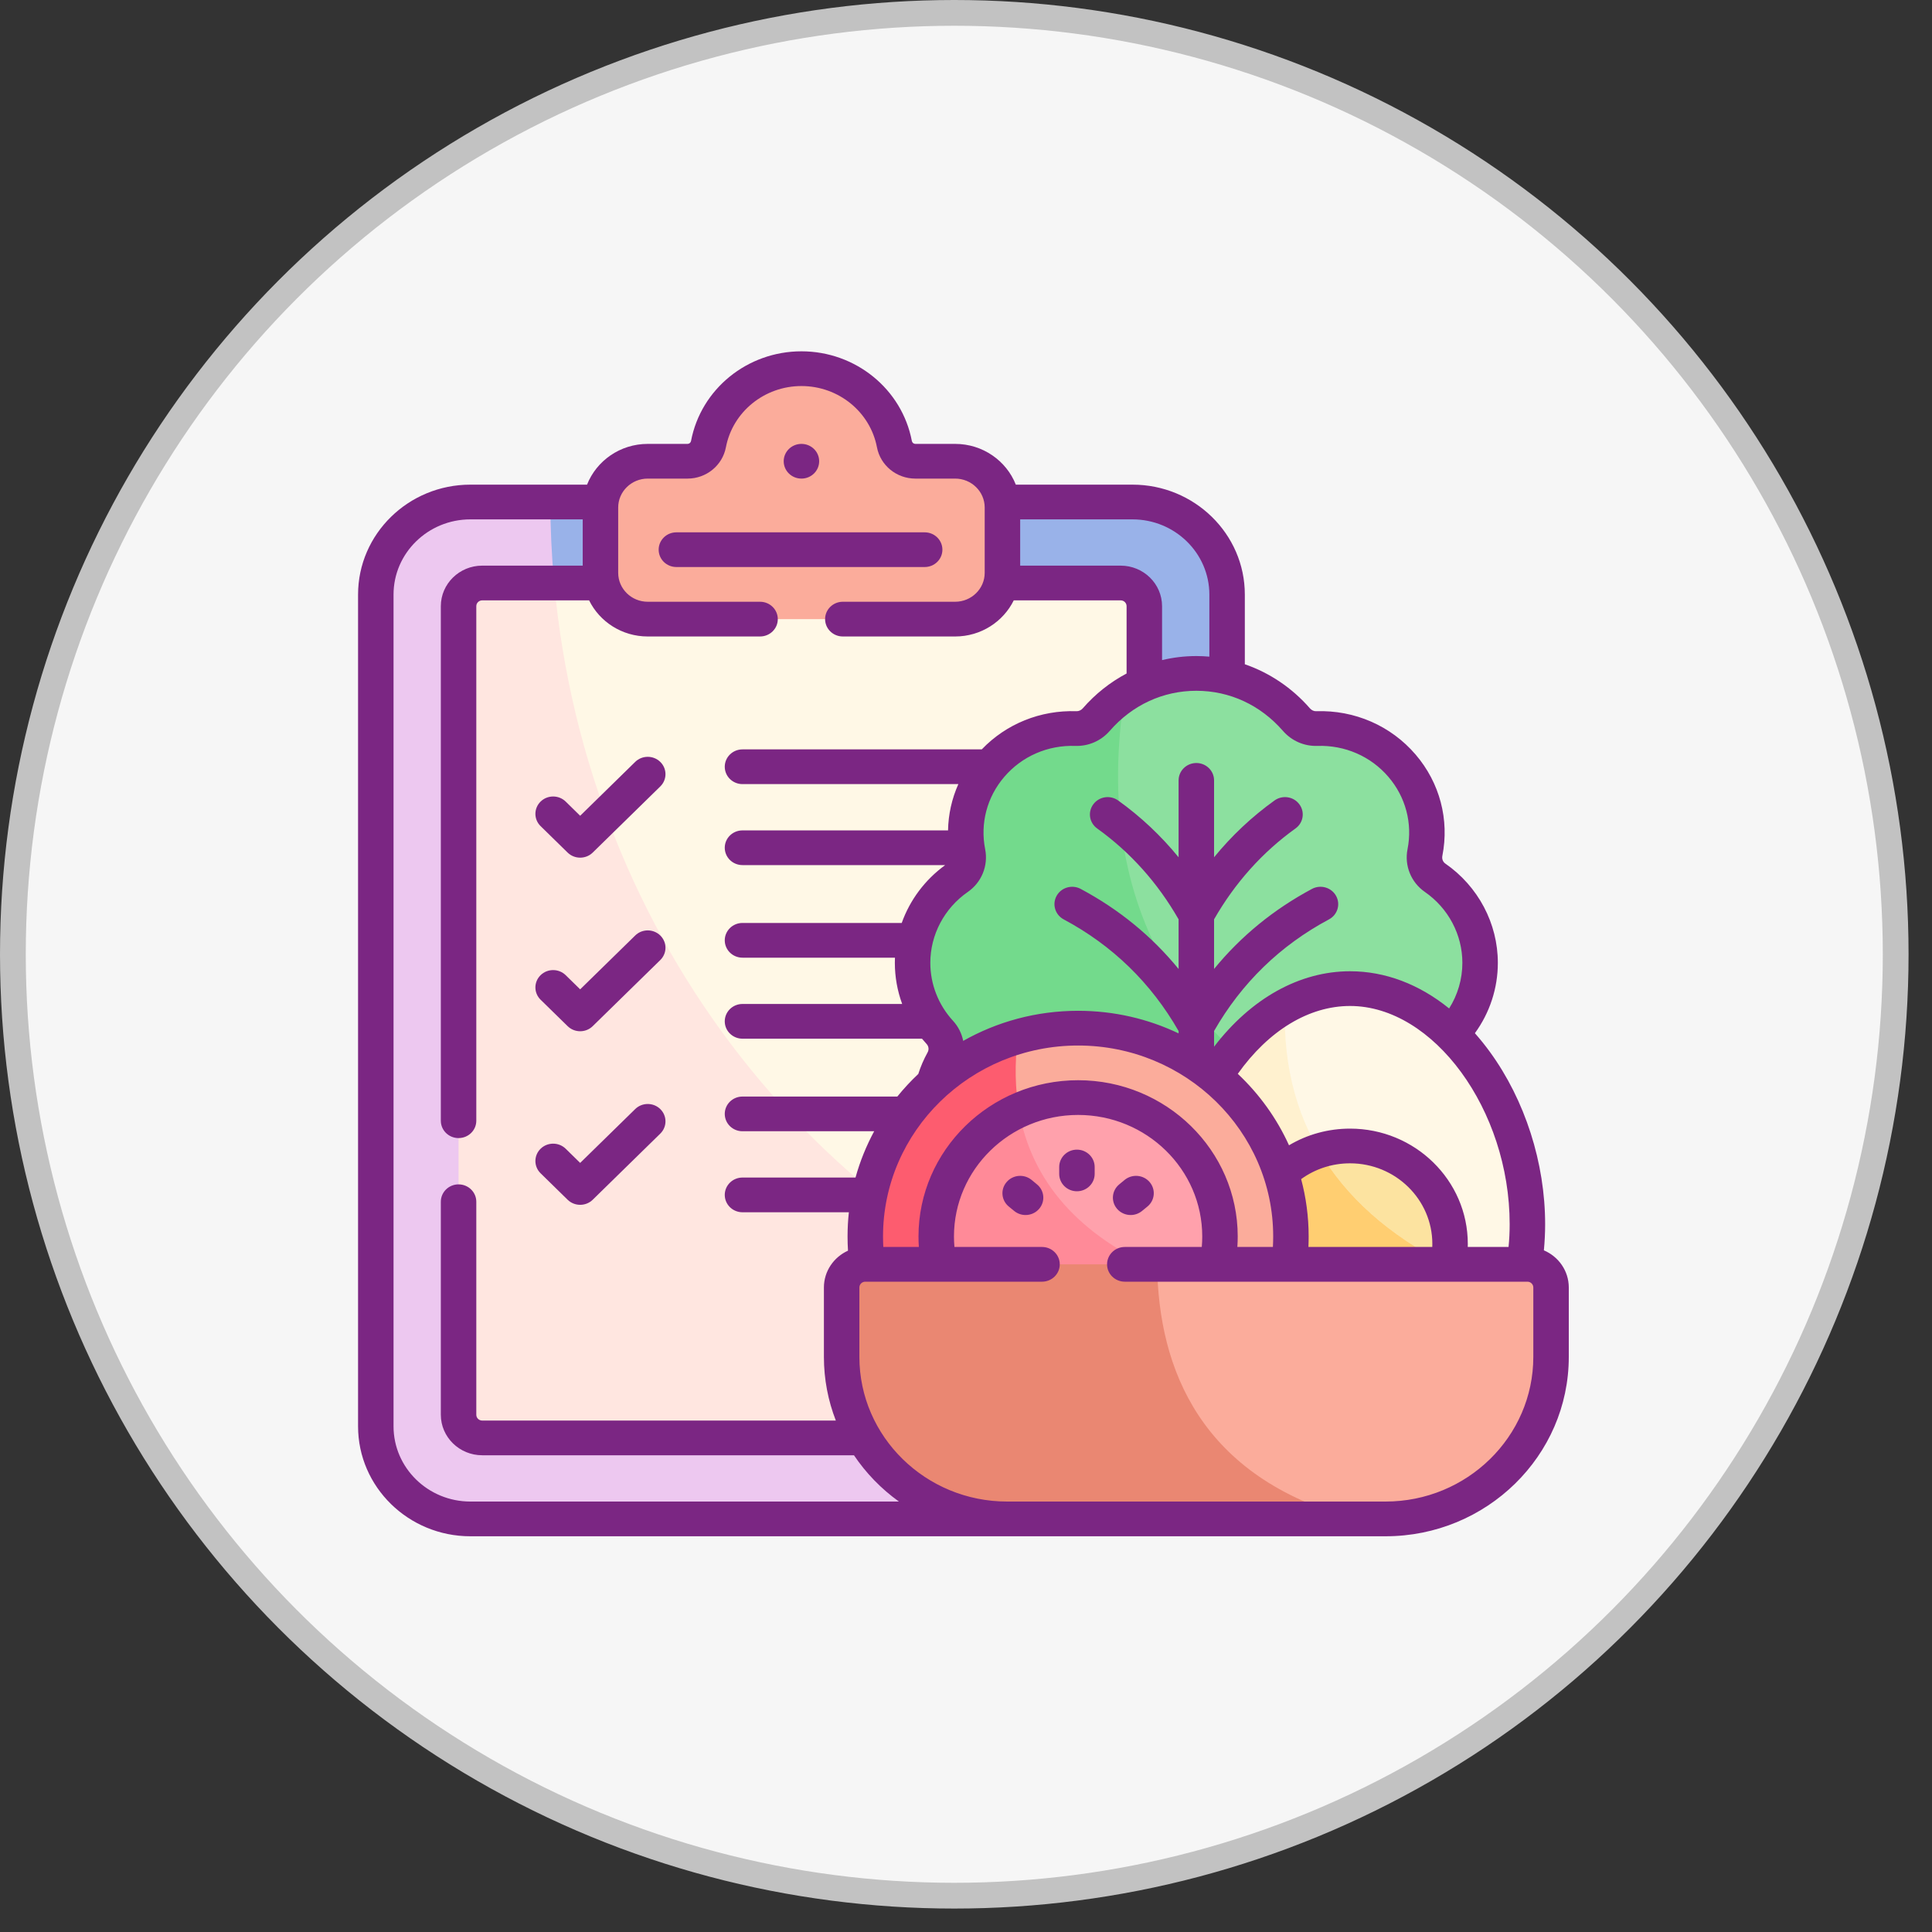 <svg width="75" height="75" viewBox="0 0 75 75" fill="none" xmlns="http://www.w3.org/2000/svg">
<rect x="0" y="0" width="75" height="75" fill="#333333" stroke="none"/>
<circle cx="37.045" cy="37.045" r="36.545" fill="#F6F6F6" stroke="#C2C2C2"/>
<g clip-path="url(#clip0_53_494)">
<path d="M47.635 23.081V55.37C47.635 56.133 47.392 56.84 46.978 57.421C46.978 57.421 16.974 51.472 21.363 19.488H43.963C45.991 19.488 47.635 21.096 47.635 23.081Z" fill="#99B2E9"/>
<path d="M47.125 52.755L46.978 57.421C46.315 58.354 45.212 58.964 43.963 58.964H18.26C16.233 58.964 14.588 57.355 14.588 55.37V23.081C14.588 21.096 16.233 19.488 18.26 19.488H21.363C21.427 35.767 32.366 49.483 47.125 52.755Z" fill="#EDC8F0"/>
<path d="M44.422 23.53V52.026C29.052 50.186 20.182 38.402 21.512 22.632H43.504C44.011 22.632 44.422 23.034 44.422 23.53Z" fill="#FFF8E6"/>
<path d="M44.422 52.026V54.921C44.422 55.417 44.011 55.819 43.504 55.819H18.719C18.212 55.819 17.801 55.417 17.801 54.921V23.53C17.801 23.034 18.212 22.632 18.719 22.632H21.513C22.778 36.521 31.977 48.066 44.422 52.026Z" fill="#FFE6E0"/>
<path d="M35.533 17.905C35.135 17.905 34.794 17.627 34.721 17.243C34.404 15.575 32.908 14.312 31.112 14.312C29.315 14.312 27.82 15.575 27.502 17.243C27.429 17.627 27.089 17.905 26.69 17.905H25.145C24.131 17.905 23.309 18.71 23.309 19.702V22.237C23.309 23.23 24.131 24.034 25.145 24.034H37.079C38.093 24.034 38.915 23.23 38.915 22.237V19.702C38.915 18.71 38.093 17.905 37.079 17.905H35.533Z" fill="#FBAC9B"/>
<path d="M56.282 41.197C56.931 42.389 56.956 43.87 56.216 45.126C55.649 46.086 54.74 46.733 53.728 47.004C53.54 48.773 53.257 50.59 52.875 52.627C51.844 54.255 41.042 54.255 40.009 52.629C39.802 51.523 39.624 50.483 39.475 49.479C39.475 49.479 39.475 38.075 43.656 26.974C45.749 25.606 48.578 25.926 50.327 27.935C50.523 28.16 50.812 28.292 51.116 28.282C52.343 28.241 53.575 28.733 54.426 29.724C55.259 30.697 55.545 31.94 55.316 33.096C55.242 33.469 55.392 33.854 55.709 34.073C56.766 34.805 57.458 36.012 57.458 37.376C57.458 38.405 57.066 39.343 56.419 40.056C56.133 40.374 56.078 40.825 56.282 41.197Z" fill="#8CE09F"/>
<path d="M53.972 44.65L39.474 49.479C39.348 48.633 39.242 47.814 39.156 47.004C37.908 46.669 36.84 45.767 36.364 44.487C35.943 43.356 36.071 42.16 36.613 41.178C36.812 40.819 36.763 40.382 36.484 40.078C35.827 39.362 35.426 38.415 35.426 37.377C35.426 36.012 36.117 34.805 37.175 34.073C37.492 33.854 37.642 33.469 37.568 33.096C37.338 31.94 37.625 30.697 38.458 29.724C39.308 28.733 40.541 28.241 41.768 28.282C42.071 28.292 42.361 28.16 42.557 27.935C42.888 27.554 43.259 27.233 43.656 26.974C42.388 35.186 45.895 41.167 53.972 44.65Z" fill="#73DA8C"/>
<path d="M59.294 47.522C59.294 52.118 56.211 55.025 52.409 55.025C50.446 55.025 48.675 54.251 47.421 52.868C47.421 52.868 49.729 43.877 49.881 39.071C50.664 38.629 51.516 38.378 52.409 38.378C56.211 38.378 59.294 42.924 59.294 47.522Z" fill="#FFF8E6"/>
<path d="M56.292 48.287C56.292 48.569 56.261 48.844 56.201 49.109C53.272 48.447 51.659 46.919 51.204 44.673C51.583 44.552 51.989 44.487 52.409 44.487C54.553 44.487 56.292 46.188 56.292 48.287Z" fill="#FCE3A0"/>
<path d="M57.242 49.597L47.421 52.868C46.246 51.574 45.524 49.745 45.524 47.522C45.524 44.003 47.329 40.516 49.881 39.071C49.729 43.877 52.217 47.43 57.242 49.597Z" fill="#FFF1CF"/>
<path d="M56.201 49.109C56.125 49.446 56.003 49.767 55.842 50.063L50.793 51.745C49.456 51.145 48.526 49.822 48.526 48.287C48.526 46.6 49.65 45.169 51.204 44.674C52.254 46.471 53.923 47.955 56.201 49.109Z" fill="#FFCE71"/>
<path d="M50.114 47.999C50.114 52.464 46.415 56.085 41.852 56.085C38.805 56.085 36.144 54.47 34.712 52.069C35.3 52.306 38.987 44.453 39.515 40.242C40.255 40.027 41.04 39.913 41.852 39.913C46.415 39.913 50.114 43.533 50.114 47.999Z" fill="#FBAC9B"/>
<path d="M45.081 49.346L35.769 52.447C35.686 52.447 35.3 52.306 34.712 52.069C33.999 50.873 33.59 49.483 33.59 47.999C33.59 44.327 36.09 41.227 39.515 40.242C38.987 44.454 40.876 47.532 45.081 49.346Z" fill="#FD5C6F"/>
<path d="M47.36 47.999C47.36 50.975 44.894 53.389 41.852 53.389C40.295 53.389 38.89 52.757 37.888 51.741C37.888 51.741 40.037 45.87 39.554 43.099C40.254 42.783 41.032 42.608 41.852 42.608C44.894 42.608 47.36 45.021 47.36 47.999Z" fill="#FFA1AC"/>
<path d="M45.081 49.346L37.888 51.741C36.933 50.772 36.344 49.452 36.344 47.999C36.344 45.824 37.66 43.95 39.554 43.099C40.037 45.87 41.893 47.971 45.081 49.346Z" fill="#FF8A98"/>
<path d="M60.211 49.98V52.675C60.211 56.148 57.334 58.964 53.786 58.964H52.578C44.16 57.832 40.519 54.15 44.92 49.081H59.294C59.8 49.081 60.211 49.484 60.211 49.98Z" fill="#FBAC9B"/>
<path d="M52.578 58.964H39.098C35.549 58.964 32.672 56.148 32.672 52.675V49.98C32.672 49.483 33.083 49.081 33.59 49.081H44.92C44.963 53.155 46.62 57.363 52.578 58.964Z" fill="#EA8772"/>
<path d="M35.896 22.012H26.257C25.877 22.012 25.569 21.711 25.569 21.339C25.569 20.966 25.877 20.665 26.257 20.665H35.896C36.276 20.665 36.584 20.966 36.584 21.339C36.584 21.711 36.276 22.012 35.896 22.012Z" fill="#7B2683"/>
<path d="M25.632 29.577C25.363 29.314 24.927 29.314 24.658 29.577L22.522 31.668L21.96 31.117C21.691 30.854 21.255 30.854 20.986 31.117C20.717 31.381 20.717 31.807 20.986 32.07L22.035 33.097C22.17 33.229 22.346 33.294 22.522 33.294C22.698 33.294 22.875 33.229 23.009 33.097L25.632 30.53C25.901 30.267 25.901 29.84 25.632 29.577Z" fill="#7B2683"/>
<path d="M25.632 36.316C25.363 36.052 24.927 36.052 24.658 36.316L22.522 38.406L21.96 37.856C21.691 37.593 21.255 37.593 20.986 37.856C20.717 38.119 20.717 38.545 20.986 38.809L22.035 39.835C22.17 39.967 22.346 40.033 22.522 40.033C22.698 40.033 22.875 39.967 23.009 39.835L25.632 37.269C25.901 37.005 25.901 36.579 25.632 36.316Z" fill="#7B2683"/>
<path d="M25.632 43.054C25.363 42.791 24.927 42.791 24.658 43.054L22.522 45.144L21.96 44.594C21.691 44.331 21.255 44.331 20.986 44.594C20.717 44.857 20.717 45.284 20.986 45.547L22.035 46.574C22.17 46.705 22.346 46.771 22.522 46.771C22.698 46.771 22.875 46.705 23.009 46.574L25.632 44.007C25.901 43.744 25.901 43.317 25.632 43.054Z" fill="#7B2683"/>
<path d="M59.933 48.538C59.965 48.205 59.982 47.865 59.982 47.522C59.982 45.144 59.2 42.706 57.838 40.835C57.651 40.578 57.456 40.336 57.255 40.109C57.833 39.315 58.146 38.361 58.146 37.377C58.146 35.848 57.383 34.407 56.106 33.523C56.014 33.459 55.968 33.342 55.992 33.225C56.27 31.82 55.892 30.386 54.953 29.291C53.993 28.172 52.585 27.559 51.093 27.609C51.004 27.613 50.914 27.57 50.851 27.498C50.16 26.704 49.286 26.119 48.324 25.786V23.081C48.324 20.728 46.368 18.814 43.963 18.814H39.434C39.069 17.889 38.151 17.232 37.079 17.232H35.534C35.467 17.232 35.411 17.185 35.398 17.119C35.014 15.102 33.211 13.638 31.112 13.638C29.012 13.638 27.21 15.102 26.826 17.118C26.813 17.185 26.757 17.232 26.69 17.232H25.145C24.073 17.232 23.155 17.889 22.789 18.814H18.26C15.856 18.814 13.9 20.728 13.9 23.081V55.37C13.9 57.724 15.856 59.638 18.26 59.638H39.098H53.786C57.709 59.638 60.9 56.514 60.9 52.675V49.98C60.9 49.335 60.502 48.78 59.933 48.538ZM58.605 47.522C58.605 47.822 58.591 48.118 58.562 48.407H56.978C56.98 48.367 56.98 48.327 56.98 48.287C56.98 45.82 54.929 43.813 52.409 43.813C51.562 43.813 50.747 44.038 50.039 44.46C49.564 43.411 48.885 42.471 48.051 41.686C49.246 40.005 50.811 39.052 52.409 39.052C55.652 39.052 58.605 43.089 58.605 47.522ZM50.51 45.773C51.056 45.376 51.718 45.16 52.409 45.16C54.17 45.16 55.603 46.563 55.603 48.287C55.603 48.327 55.602 48.367 55.601 48.407H50.793C50.799 48.271 50.802 48.135 50.802 47.999C50.802 47.23 50.7 46.484 50.51 45.773ZM41.852 41.934C38.435 41.934 35.656 44.655 35.656 47.999C35.656 48.135 35.66 48.271 35.67 48.407H34.29C34.283 48.272 34.279 48.135 34.279 47.999C34.279 43.912 37.676 40.587 41.852 40.587C46.028 40.587 49.425 43.912 49.425 47.999C49.425 48.135 49.421 48.272 49.414 48.407H48.034C48.044 48.271 48.048 48.135 48.048 47.999C48.048 44.655 45.269 41.934 41.852 41.934ZM49.803 28.372C50.141 28.76 50.627 28.973 51.14 28.956C52.207 28.921 53.213 29.358 53.898 30.158C54.569 30.94 54.839 31.964 54.64 32.967C54.513 33.603 54.777 34.253 55.311 34.623C56.224 35.255 56.769 36.284 56.769 37.377C56.769 38.006 56.59 38.618 56.255 39.148C55.091 38.206 53.773 37.704 52.409 37.704C50.447 37.704 48.564 38.76 47.13 40.633V40.023C48.199 38.158 49.699 36.701 51.591 35.69C51.925 35.512 52.047 35.102 51.865 34.776C51.683 34.449 51.265 34.329 50.931 34.507C49.442 35.303 48.17 36.344 47.13 37.615V35.688C47.944 34.269 49.006 33.083 50.291 32.161C50.598 31.941 50.664 31.52 50.439 31.22C50.215 30.919 49.784 30.854 49.477 31.074C48.599 31.704 47.815 32.441 47.13 33.279V30.294C47.13 29.922 46.822 29.62 46.442 29.62C46.062 29.62 45.753 29.922 45.753 30.294V33.28C45.069 32.442 44.284 31.704 43.406 31.074C43.099 30.854 42.669 30.919 42.444 31.22C42.219 31.52 42.285 31.941 42.592 32.161C43.877 33.083 44.94 34.269 45.753 35.689V37.616C44.714 36.344 43.441 35.303 41.952 34.507C41.618 34.329 41.2 34.449 41.018 34.776C40.836 35.102 40.959 35.512 41.292 35.69C43.185 36.701 44.685 38.159 45.753 40.025V40.116C44.574 39.554 43.25 39.239 41.852 39.239C40.229 39.239 38.705 39.664 37.391 40.407C37.335 40.123 37.202 39.852 36.996 39.628C36.428 39.009 36.115 38.209 36.115 37.377C36.115 36.285 36.66 35.255 37.573 34.623C38.107 34.253 38.37 33.603 38.244 32.968C38.045 31.964 38.315 30.94 38.986 30.158C39.671 29.358 40.675 28.92 41.745 28.956C42.256 28.972 42.743 28.76 43.081 28.372C43.954 27.369 45.148 26.816 46.442 26.816C47.736 26.816 48.93 27.369 49.803 28.372ZM39.603 20.162H43.963C45.608 20.162 46.947 21.471 46.947 23.081V25.491C46.779 25.476 46.611 25.468 46.442 25.468C45.99 25.468 45.544 25.522 45.111 25.625V23.531C45.111 22.664 44.39 21.958 43.504 21.958H39.603V20.162ZM18.26 58.29C16.615 58.29 15.277 56.98 15.277 55.37V23.081C15.277 21.471 16.615 20.162 18.26 20.162H22.621V21.958H18.719C17.834 21.958 17.113 22.664 17.113 23.531V43.507C17.113 43.879 17.421 44.18 17.801 44.18C18.181 44.18 18.49 43.879 18.49 43.507V23.531C18.49 23.407 18.593 23.306 18.719 23.306H22.869C23.277 24.135 24.144 24.708 25.145 24.708H29.505C29.886 24.708 30.194 24.406 30.194 24.034C30.194 23.662 29.886 23.36 29.505 23.36H25.145C24.512 23.36 23.998 22.856 23.998 22.237V19.702C23.998 19.083 24.512 18.579 25.145 18.579H26.69C27.418 18.579 28.044 18.069 28.179 17.366C28.442 15.987 29.675 14.986 31.112 14.986C32.548 14.986 33.782 15.987 34.044 17.367C34.179 18.069 34.805 18.579 35.534 18.579H37.079C37.711 18.579 38.226 19.083 38.226 19.702V22.237C38.226 22.856 37.711 23.36 37.079 23.36H32.718C32.338 23.36 32.03 23.662 32.03 24.034C32.03 24.406 32.338 24.708 32.718 24.708H37.079C38.08 24.708 38.946 24.134 39.354 23.306H43.504C43.631 23.306 43.734 23.407 43.734 23.531V26.145C43.098 26.482 42.52 26.938 42.033 27.498C41.97 27.57 41.879 27.611 41.791 27.609C40.389 27.561 39.063 28.099 38.112 29.091H28.823C28.443 29.091 28.135 29.393 28.135 29.765C28.135 30.137 28.443 30.439 28.823 30.439H37.203C36.95 31.005 36.814 31.614 36.803 32.236H28.823C28.443 32.236 28.135 32.537 28.135 32.909C28.135 33.282 28.443 33.583 28.823 33.583H36.692C35.904 34.155 35.321 34.942 35.005 35.829H28.823C28.443 35.829 28.135 36.131 28.135 36.503C28.135 36.875 28.443 37.177 28.823 37.177H34.742C34.739 37.243 34.738 37.31 34.738 37.377C34.738 37.926 34.836 38.466 35.022 38.974H28.823C28.443 38.974 28.135 39.276 28.135 39.648C28.135 40.02 28.443 40.322 28.823 40.322H35.792C35.85 40.392 35.91 40.461 35.972 40.529C36.054 40.619 36.069 40.747 36.008 40.856C35.861 41.122 35.74 41.402 35.648 41.691C35.357 41.965 35.085 42.258 34.834 42.568H28.823C28.443 42.568 28.135 42.869 28.135 43.241C28.135 43.614 28.443 43.915 28.823 43.915H33.935C33.63 44.481 33.385 45.082 33.211 45.712H28.823C28.443 45.712 28.135 46.014 28.135 46.386C28.135 46.758 28.443 47.06 28.823 47.06H32.953C32.919 47.368 32.902 47.681 32.902 47.999C32.902 48.183 32.908 48.368 32.919 48.551C32.368 48.8 31.984 49.347 31.984 49.98V52.675C31.984 53.545 32.148 54.377 32.447 55.146H18.719C18.593 55.146 18.49 55.045 18.49 54.921V46.651C18.49 46.279 18.181 45.977 17.801 45.977C17.421 45.977 17.113 46.279 17.113 46.651V54.921C17.113 55.788 17.834 56.493 18.719 56.493H33.151C33.619 57.189 34.211 57.798 34.896 58.29H18.26V58.29ZM59.523 52.675C59.523 55.771 56.949 58.29 53.786 58.29H39.098C35.935 58.29 33.361 55.771 33.361 52.675V49.98C33.361 49.856 33.464 49.755 33.59 49.755H40.451C40.831 49.755 41.14 49.453 41.14 49.081C41.14 48.709 40.831 48.407 40.451 48.407H37.051C37.039 48.272 37.033 48.135 37.033 47.999C37.033 45.398 39.195 43.282 41.852 43.282C44.51 43.282 46.671 45.398 46.671 47.999C46.671 48.135 46.665 48.272 46.653 48.407H43.664C43.284 48.407 42.976 48.709 42.976 49.081C42.976 49.453 43.284 49.755 43.664 49.755H59.294C59.42 49.755 59.523 49.856 59.523 49.98V52.675Z" fill="#7B2683"/>
<path d="M41.806 46.245C41.426 46.245 41.118 45.943 41.118 45.571V45.303C41.118 44.931 41.426 44.629 41.806 44.629C42.186 44.629 42.495 44.931 42.495 45.303V45.571C42.495 45.943 42.186 46.245 41.806 46.245Z" fill="#7B2683"/>
<path d="M43.892 47.167C43.695 47.167 43.5 47.085 43.364 46.926C43.119 46.641 43.157 46.216 43.449 45.977L43.658 45.804C43.95 45.565 44.384 45.602 44.628 45.887C44.873 46.172 44.835 46.597 44.544 46.837L44.334 47.009C44.205 47.115 44.048 47.167 43.892 47.167Z" fill="#7B2683"/>
<path d="M39.812 47.167C39.656 47.167 39.499 47.115 39.37 47.009L39.16 46.837C38.869 46.597 38.831 46.172 39.076 45.888C39.32 45.602 39.754 45.565 40.046 45.804L40.255 45.977C40.547 46.216 40.585 46.641 40.34 46.926C40.204 47.085 40.009 47.167 39.812 47.167Z" fill="#7B2683"/>
<path d="M31.112 18.579C31.492 18.579 31.8 18.278 31.8 17.905C31.8 17.533 31.492 17.232 31.112 17.232C30.732 17.232 30.423 17.533 30.423 17.905C30.423 18.278 30.732 18.579 31.112 18.579Z" fill="#7B2683"/>
</g>
<defs>
<clipPath id="clip0_53_494">
<rect width="47" height="46" fill="white" transform="translate(13.9 13.638)"/>
</clipPath>
</defs>
</svg>
